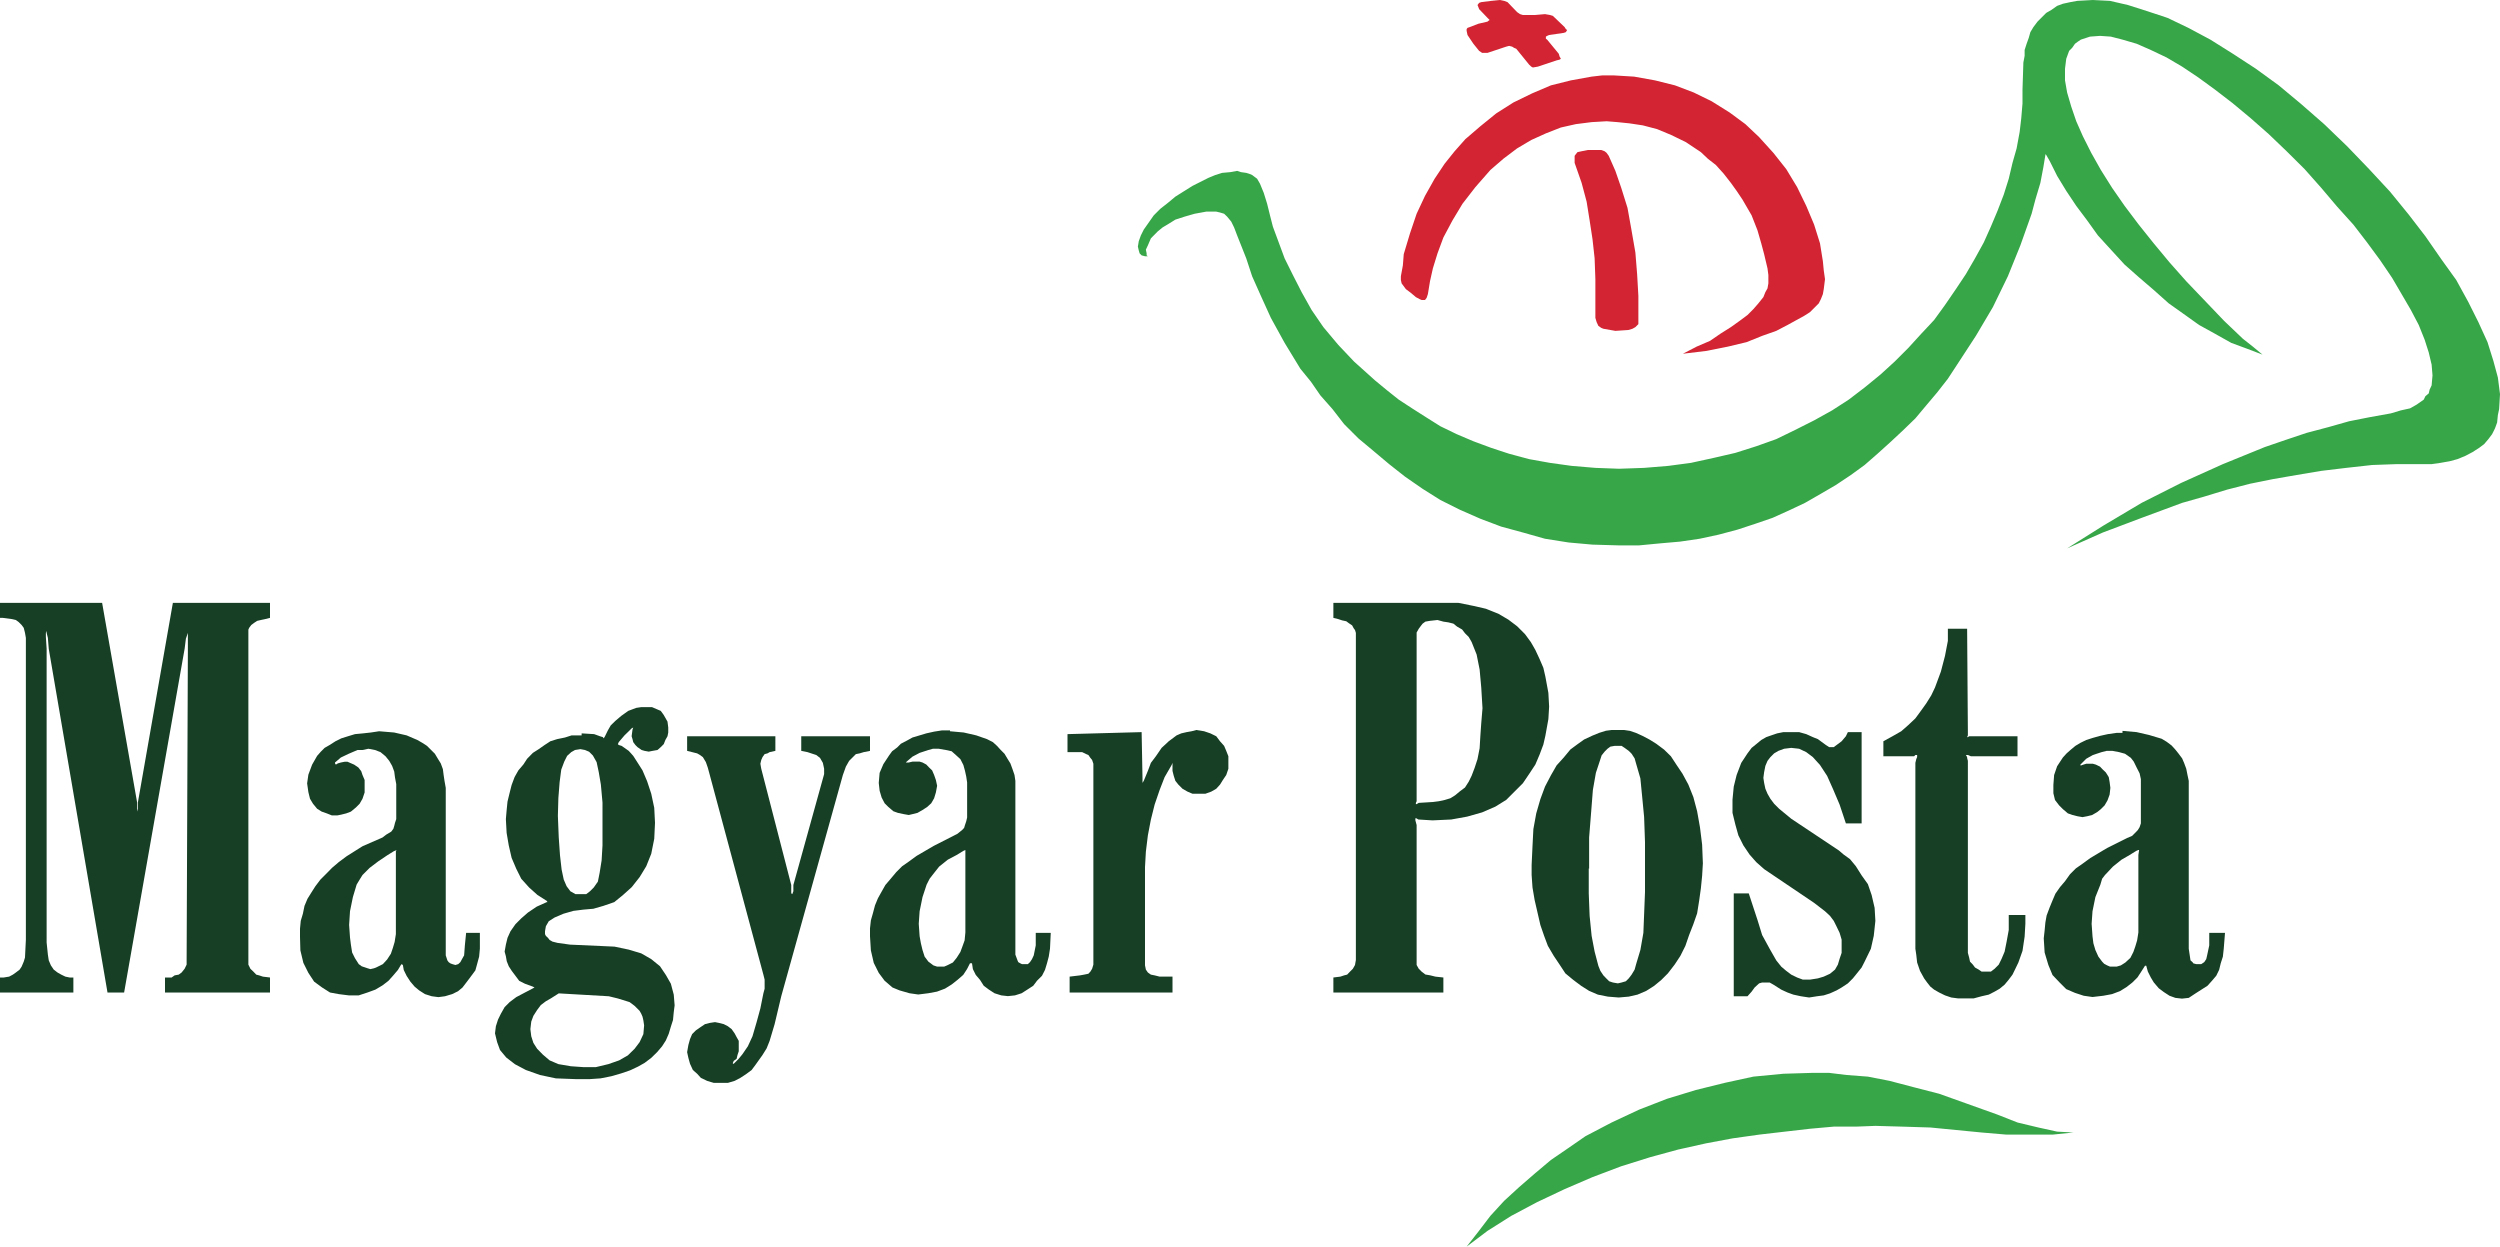 <svg id="Layer_1" data-name="Layer 1" xmlns="http://www.w3.org/2000/svg" viewBox="0 0 200 99.73"><defs><style>.cls-1{fill:#d22432;}.cls-2{fill:#37a649;}.cls-3{fill:#163f25;}</style></defs><title>dopravci</title><polygon class="cls-1" points="120 0 120 0 120.33 0.07 120.6 0.17 121.37 0.97 121.6 1.13 121.83 1.2 122 1.2 122.8 1.2 123.6 1.13 124 1.2 124.23 1.27 125.17 2.17 125.27 2.33 125.37 2.4 125.27 2.57 125.1 2.63 123.93 2.8 123.77 2.87 123.67 2.93 123.67 3.1 123.77 3.17 124.7 4.3 124.77 4.53 124.87 4.7 124.77 4.77 124.53 4.83 123.03 5.33 122.63 5.4 122.5 5.33 122.33 5.17 121.3 3.9 121.13 3.83 120.97 3.73 120.73 3.67 120.5 3.73 119 4.23 118.83 4.23 118.57 4.23 118.33 4.07 117.87 3.5 117.4 2.8 117.33 2.47 117.33 2.33 117.4 2.23 117.57 2.17 118.27 1.9 119 1.73 119.07 1.67 119.17 1.6 119.07 1.5 119 1.43 118.33 0.73 118.27 0.57 118.2 0.4 118.33 0.23 118.5 0.17 119.3 0.07 120 0"/><polygon class="cls-1" points="126.2 12.17 126.2 12.17 126.53 12.1 127.03 12 127.8 12 128.1 12 128.37 12.1 128.53 12.23 128.7 12.47 129.23 13.67 129.7 15.03 130.2 16.63 130.5 18.3 130.83 20.2 130.97 21.93 131.07 23.67 131.07 25.6 131.07 25.93 130.83 26.17 130.6 26.3 130.27 26.4 129.23 26.47 128.27 26.3 128.1 26.23 127.87 26.07 127.73 25.77 127.63 25.43 127.63 22.33 127.57 20.67 127.4 19.13 127.17 17.63 126.93 16.13 126.53 14.63 125.97 13.03 125.97 12.7 125.97 12.47 126.07 12.33 126.2 12.17"/><polygon class="cls-1" points="112.47 23.13 112.47 23.13 112.3 22.9 112.13 22.67 112.07 22.4 112.07 22.1 112.23 21.23 112.3 20.33 112.8 18.67 113.33 17.1 114 15.67 114.77 14.3 115.57 13.1 116.37 12.1 117.23 11.13 118.43 10.1 119.7 9.07 121.07 8.2 122.57 7.47 124.07 6.83 125.67 6.43 127.33 6.13 128.2 6.03 129.07 6.03 130.73 6.13 132.4 6.43 134 6.83 135.5 7.4 136.93 8.1 138.37 9 139.63 9.93 140.73 10.97 141.87 12.23 142.9 13.53 143.77 14.97 144.5 16.47 145.13 17.97 145.6 19.47 145.83 20.9 145.9 21.63 146 22.33 145.9 23.13 145.83 23.53 145.67 23.93 145.5 24.27 145.2 24.57 144.8 24.97 144.33 25.27 143 26 142.1 26.47 140.97 26.87 139.73 27.37 138.23 27.73 136.53 28.07 134.63 28.3 135.73 27.73 136.8 27.27 137.63 26.7 138.47 26.17 139.17 25.67 139.8 25.2 140.27 24.73 140.67 24.27 141.07 23.77 141.23 23.37 141.4 23.07 141.47 22.67 141.47 22 141.4 21.47 141.13 20.33 140.9 19.47 140.6 18.43 140.13 17.23 139.4 15.97 138.93 15.27 138.47 14.63 137.9 13.9 137.27 13.2 136.63 12.7 136.07 12.17 134.87 11.37 133.7 10.8 132.57 10.33 131.43 10.03 130.37 9.87 129.4 9.77 128.53 9.7 127.33 9.77 126.07 9.93 124.87 10.2 123.67 10.67 122.5 11.2 121.37 11.87 120.27 12.7 119.23 13.6 118.03 14.97 117 16.3 116.2 17.63 115.47 19 115 20.27 114.63 21.47 114.4 22.5 114.23 23.53 114.13 23.83 114 24 113.73 24 113.57 23.93 113.27 23.77 112.87 23.43 112.47 23.13"/><polygon class="cls-2" points="126.83 90.9 126.83 90.9 128.93 89.8 131.13 88.77 133.37 87.9 135.67 87.2 137.97 86.63 140.27 86.13 142.67 85.9 144.97 85.83 146.33 85.83 147.73 86 149.43 86.13 151.17 86.47 153.07 86.97 155.13 87.5 157.37 88.3 159.8 89.17 161.4 89.8 163.07 90.2 164.57 90.53 165.87 90.6 164.2 90.77 162.43 90.77 160.53 90.77 158.53 90.6 154.43 90.2 152.17 90.13 150.03 90.07 148.47 90.13 146.7 90.13 144.8 90.3 142.8 90.53 140.73 90.77 138.6 91.07 136.47 91.47 134.23 91.97 132.03 92.57 129.7 93.3 127.4 94.17 125.17 95.13 122.97 96.17 120.9 97.27 119 98.47 117.33 99.73 118.27 98.53 119.23 97.27 120.33 96.07 121.53 94.97 122.8 93.87 124.07 92.8 125.43 91.87 126.83 90.9"/><polygon class="cls-2" points="181 28.37 181 28.37 180.23 27.73 179.43 27.1 177.93 25.67 174.9 22.5 173.57 21 172.3 19.47 171.1 17.97 169.97 16.47 168.97 15.03 168.07 13.6 167.3 12.23 166.63 10.9 166.1 9.7 165.7 8.53 165.37 7.4 165.2 6.43 165.2 5.5 165.3 4.7 165.53 4.07 165.77 3.83 166 3.5 166.23 3.33 166.47 3.17 167.2 2.93 168 2.87 168.87 2.93 169.8 3.17 170.93 3.5 172.07 4 173.33 4.6 174.57 5.33 175.87 6.2 177.2 7.17 178.63 8.27 180.07 9.47 181.5 10.73 182.93 12.1 184.37 13.53 185.7 15.03 186.97 16.53 188.27 17.97 189.37 19.4 190.4 20.8 191.37 22.23 192.13 23.53 192.87 24.8 193.5 26 193.97 27.17 194.3 28.2 194.53 29.17 194.6 30.03 194.53 30.83 194.37 31.17 194.3 31.47 194.03 31.7 193.9 31.97 193.33 32.37 192.8 32.67 192.07 32.83 191.27 33.07 189.6 33.37 187.93 33.7 186.27 34.17 184.53 34.63 182.83 35.2 181.17 35.77 177.83 37.13 174.5 38.63 171.33 40.23 168.3 42.03 165.37 43.87 168.23 42.6 171.33 41.43 174.57 40.23 176.33 39.73 178.17 39.17 180 38.7 181.83 38.33 183.73 38 185.7 37.67 187.7 37.43 189.77 37.2 191.73 37.13 193.8 37.13 194.53 37.13 195.23 37.03 195.97 36.9 196.6 36.73 197.23 36.47 197.8 36.17 198.33 35.83 198.73 35.53 199.07 35.13 199.37 34.73 199.6 34.27 199.77 33.8 199.83 33.2 199.93 32.73 200 31.53 199.83 30.2 199.47 28.87 199 27.37 198.27 25.77 197.47 24.17 196.5 22.4 195.3 20.73 194.03 18.9 192.7 17.17 191.2 15.33 189.53 13.53 187.77 11.7 185.93 9.93 184.1 8.33 182.3 6.83 180.47 5.5 178.63 4.3 176.83 3.17 175.07 2.23 173.4 1.43 171.8 0.9 170.23 0.4 168.8 0.07 167.43 0 166.17 0.07 165.63 0.17 165.03 0.3 164.57 0.47 164.1 0.8 163.7 1.03 163.3 1.43 163 1.73 162.67 2.17 162.43 2.57 162.3 3.03 162.13 3.5 161.97 4 161.97 4.47 161.87 5 161.8 7.17 161.8 8.27 161.7 9.47 161.57 10.57 161.33 11.87 161 13.03 160.7 14.3 160.3 15.57 159.8 16.87 159.27 18.13 158.7 19.4 158 20.67 157.27 21.93 156.47 23.13 155.6 24.4 154.73 25.6 153.7 26.7 152.67 27.83 151.57 28.93 150.43 29.97 149.17 31 147.9 31.97 146.57 32.83 145.13 33.63 143.6 34.4 142.1 35.13 140.5 35.7 138.83 36.23 137.1 36.63 135.27 37.03 133.47 37.27 131.53 37.43 129.53 37.5 127.63 37.43 125.73 37.27 124 37.03 122.33 36.73 120.73 36.3 119.3 35.83 117.87 35.3 116.53 34.73 115.23 34.1 114.07 33.37 112.97 32.67 111.9 31.97 110.97 31.23 110 30.43 108.33 28.93 107.07 27.6 105.87 26.17 104.93 24.8 104.13 23.37 103.43 22 102.77 20.67 102.3 19.4 101.83 18.13 101.6 17.23 101.37 16.3 101.1 15.43 100.8 14.7 100.57 14.3 100.17 14 99.93 13.9 99.7 13.83 99.27 13.77 98.97 13.67 98.43 13.77 97.77 13.83 97.23 14 96.67 14.23 95.4 14.87 94.03 15.73 93.43 16.23 92.83 16.7 92.3 17.23 91.9 17.8 91.5 18.37 91.27 18.83 91.1 19.3 91.03 19.73 91.1 20.03 91.17 20.27 91.33 20.43 91.6 20.5 91.73 20.5 91.83 20.5 91.73 20.43 91.73 20.27 91.67 19.97 91.83 19.63 92.07 19.07 92.6 18.53 93 18.2 93.5 17.9 94.03 17.57 94.77 17.33 95.57 17.1 96.5 16.93 97.3 16.93 97.6 17 97.93 17.1 98.17 17.33 98.5 17.73 98.73 18.2 98.97 18.83 99.7 20.67 100.17 22.1 100.87 23.67 101.67 25.43 102.77 27.43 104.03 29.5 104.87 30.53 105.63 31.63 106.6 32.73 107.53 33.93 108.67 35.07 109.87 36.07 111.13 37.13 112.4 38.13 113.8 39.1 115.23 40 116.77 40.77 118.43 41.5 120.1 42.13 121.83 42.6 123.6 43.1 125.5 43.4 127.4 43.57 129.47 43.63 131.13 43.63 132.8 43.47 134.4 43.33 135.97 43.1 137.5 42.77 139 42.37 140.43 41.9 141.8 41.43 143.13 40.83 144.4 40.23 145.67 39.5 146.87 38.8 148.07 38 149.17 37.2 150.2 36.3 151.23 35.37 152.27 34.4 153.23 33.47 154.1 32.43 154.97 31.4 155.83 30.3 156.57 29.17 158.07 26.87 159.43 24.57 160.63 22.1 161.63 19.63 162.53 17.1 162.83 15.97 163.23 14.63 163.47 13.37 163.63 12.4 163.63 12.33 163.7 12.4 163.97 12.87 164.57 14.07 165.3 15.27 166.1 16.47 166.97 17.63 167.83 18.83 168.87 19.97 169.97 21.17 171.1 22.17 172.3 23.2 173.5 24.27 174.67 25.1 175.93 26 177.2 26.7 178.5 27.43 179.77 27.9 181 28.37"/><polygon class="cls-3" points="0 49.43 0 49.43 0 48.23 8.17 48.23 10.97 64.2 10.97 64.7 10.97 64.93 10.97 65.03 10.97 64.93 11.03 64.7 11.03 64.2 13.83 48.23 21.6 48.23 21.6 49.43 21.2 49.53 20.87 49.6 20.57 49.67 20.33 49.83 20.1 50 19.93 50.23 19.87 50.37 19.87 50.63 19.87 76.77 19.87 77.17 20.03 77.5 20.27 77.73 20.5 77.97 20.73 78.03 21.03 78.13 21.6 78.2 21.6 79.4 13.2 79.4 13.2 78.2 13.73 78.2 13.97 78.03 14.3 77.97 14.53 77.8 14.77 77.5 14.93 77.17 14.93 76.83 15.03 51.9 15.03 51.03 15.03 50.8 15.03 50.63 14.87 51.1 14.77 51.9 9.93 79.4 8.6 79.4 3.9 51.9 3.83 51.03 3.73 50.63 3.73 50.47 3.67 50.63 3.67 50.97 3.73 51.9 3.73 74.23 3.73 75.4 3.83 76.37 3.9 76.83 4.07 77.23 4.3 77.57 4.6 77.8 4.9 77.97 5.23 78.13 5.57 78.2 5.87 78.2 5.87 79.4 0 79.4 0 78.2 0.3 78.2 0.73 78.13 1.03 77.97 1.27 77.8 1.57 77.57 1.73 77.33 1.9 76.93 2 76.6 2.07 75.17 2.07 74.23 2.07 51.03 2 50.63 1.9 50.23 1.73 50 1.5 49.77 1.27 49.6 0.97 49.53 0.23 49.43 0 49.43"/><path class="cls-3" d="M29,70h0l-.23.37-.24.4-.3,1L28,72.9,27.93,74,28,75l.07.56.1.64.23.46.3.47.23.17.17.06.3.1.23.07.3-.07.24-.1.46-.23.34-.37.3-.46.16-.47.14-.47.1-.63V68.1l.06-.07h-.06l-.17.07-.53.33-.7.47-.7.53ZM30.33,58.5h0l1.2.1,1,.23.86.37.4.23.37.24.33.33.3.3.24.4.23.37.17.46.06.47.07.47.1.56v13.4l.13.4.1.14.14.1.16.06.24.07.23-.07.17-.16.13-.24.17-.3.06-.8.1-1h1.1v1.26l-.06.64-.17.63-.13.47-.34.46-.3.4L37,79l-.36.3-.47.23-.57.17-.53.07-.53-.07L34,79.53l-.47-.3-.36-.3-.34-.4-.3-.46-.23-.47-.07-.4-.1-.07-.06.07-.24.4-.4.47-.36.4-.47.36-.57.34-.63.23-.7.23h-.8l-.8-.1-.7-.13-.63-.4-.64-.47-.46-.7-.4-.8-.24-1L24,74.93V74.3l.06-.63.17-.57.13-.63.24-.57.33-.53.3-.47.4-.53.47-.47.46-.47.54-.46.63-.47L29,67.7l1.6-.7.3-.23.4-.24.17-.23.07-.23.06-.24.1-.3v-2.8l-.1-.53-.06-.47-.17-.46-.23-.4-.3-.37-.4-.33L30,60l-.53-.1L29,60h-.4l-.7.3-.63.3-.4.34L26.8,61v.07l.07.1.16-.1.24-.07.3-.06h.23l.3.13.23.1.34.23.23.3L29,62l.17.4v1L29,63.9l-.23.4-.3.3-.4.33-.37.14-.4.1-.3.06h-.46l-.4-.16-.4-.14-.37-.23-.33-.4-.24-.4-.13-.53-.1-.7.1-.7.3-.8.4-.7.3-.34.3-.3.4-.23.47-.3.46-.23.54-.17.56-.17.64-.06.63-.07Z"/><path class="cls-3" d="M42.43,82.33h0l.07.57.17.53.3.47.46.47.54.46.7.3,1,.17,1,.07h1l1-.24.86-.3.7-.4.54-.53.4-.53.3-.64.06-.7-.06-.4-.07-.3-.1-.23-.13-.23-.4-.4-.4-.3L49.83,80l-.43-.13-.7-.17-4-.23-.63.4-.4.23-.4.3-.3.4-.3.47-.17.46Zm2.2-17.06h0L44.7,67l.1,1.43.13,1.14.17.8.23.53.3.4.4.23h.87l.3-.23.3-.3.33-.47.14-.7.16-1,.07-1.2V64.2l-.13-1.43-.17-1-.17-.8-.3-.53-.3-.3L46.8,60l-.37-.07L46,60l-.3.17-.33.3-.23.46-.24.64-.13,1-.1,1.27Zm1.9-6.6h0l1,.06.47.17.23.07.07.1.1-.17.23-.47.23-.4.37-.36.47-.4.56-.4.64-.24.4-.06h.86l.37.16.33.14.24.33.13.23.17.3.06.47v.4l-.06.3-.17.3-.13.33-.24.24L52.6,60l-.4.07-.3.06-.33-.06L51.33,60,51,59.77l-.17-.17-.17-.23-.06-.24-.07-.23.07-.53.06-.17-.13.07-.23.23-.34.33-.46.54-.07.16.07.07.23.07.23.16.34.24.36.4L51,61l.4.63.37.87.33,1,.24,1.13.06,1.2-.06,1.27-.24,1.2-.4,1-.53.87-.63.8-.7.63-.7.57-.87.3-.8.23-.8.07-.8.1-.8.23-.7.3-.47.3-.23.4-.07.4v.23l.07.14.17.16.13.17.23.13.4.1,1,.14,3.56.16,1.14.24,1,.3.8.46.7.57.47.7.4.7.23.87.07.86-.07.54-.06.63-.17.53-.17.57-.23.53-.3.47-.4.47-.47.46-.53.4-.53.3-.64.3-.7.24-.8.23-.86.17-.87.06H46.07l-1.6-.06L43.2,86l-1.13-.4-.87-.46-.7-.54L40,84l-.23-.63-.17-.7.07-.57.17-.53.23-.47.3-.53.4-.4.53-.4L42,79.4l.63-.33.13-.07-.13-.07L42,78.7l-.46-.23-.3-.4-.3-.4-.24-.37-.16-.4-.07-.4-.1-.37.1-.56.13-.54.24-.53.4-.57.46-.46.54-.47.7-.47.8-.36h.06l-.06-.1L43,71.6,42.33,71l-.63-.7-.4-.8-.37-.87-.23-1-.17-1-.06-1.1.06-.7.07-.7.17-.7.16-.63.24-.64.3-.53.4-.47.3-.46.46-.47.47-.3.47-.33.46-.3.54-.17L45.2,59l.53-.17h.8Z"/><polygon class="cls-3" points="54.97 58.9 54.97 58.9 62.03 58.9 62.03 60.07 61.57 60.17 61.4 60.27 61.17 60.33 61 60.57 60.9 60.8 60.83 61.1 60.9 61.5 63.3 70.8 63.3 71.3 63.3 71.47 63.4 71.53 63.4 71.47 63.47 71.3 63.47 70.8 65.93 61.93 65.93 61.5 65.83 61.03 65.6 60.63 65.43 60.5 65.3 60.4 64.9 60.27 64.6 60.17 64.1 60.07 64.1 58.9 69.6 58.9 69.6 60.07 69.1 60.17 68.77 60.27 68.47 60.33 68.23 60.57 67.93 60.87 67.67 61.33 67.43 62 62.5 79.7 61.97 81.93 61.57 83.27 61.33 83.87 61 84.4 60.43 85.2 60.13 85.6 59.73 85.9 59.23 86.23 58.77 86.47 58.23 86.63 57.67 86.63 57.1 86.63 56.57 86.47 56.07 86.23 55.77 85.9 55.43 85.6 55.2 85.1 55.07 84.63 54.97 84.17 55.07 83.6 55.2 83.13 55.37 82.73 55.67 82.43 56 82.2 56.4 81.93 56.8 81.83 57.2 81.77 57.5 81.83 57.9 81.93 58.23 82.1 58.53 82.33 58.77 82.67 58.93 82.97 59.1 83.27 59.1 83.7 59.1 84.1 59 84.4 58.93 84.7 58.7 84.87 58.63 85.03 58.63 85.1 58.7 85.1 58.87 84.93 59.1 84.7 59.4 84.33 59.83 83.7 60.2 82.9 60.53 81.77 60.83 80.67 61.07 79.47 61.17 79.1 61.17 78.77 61.17 78.37 61.07 77.97 56.63 61.43 56.47 60.97 56.23 60.57 56 60.4 55.77 60.27 54.97 60.07 54.97 58.9"/><polygon class="cls-3" points="150.67 59.3 150.67 59.3 150.67 60.5 152.9 60.5 153.13 60.5 153.23 60.4 153.3 60.4 153.37 60.4 153.37 60.5 153.37 60.57 153.3 60.73 153.23 61.03 153.23 75.9 153.3 76.37 153.37 77 153.6 77.67 153.93 78.27 154.17 78.6 154.43 78.93 154.73 79.17 155.13 79.4 155.6 79.63 156.1 79.8 156.63 79.87 157.27 79.87 157.9 79.87 158.53 79.7 159.1 79.57 159.57 79.33 159.97 79.1 160.37 78.77 160.7 78.37 161 77.97 161.23 77.5 161.47 77 161.8 76.07 161.97 74.93 162.03 73.9 162.03 73.2 160.7 73.2 160.7 74.4 160.53 75.33 160.37 76.13 160.13 76.7 159.9 77.17 159.57 77.5 159.27 77.73 158.87 77.73 158.53 77.73 158.3 77.57 158 77.4 157.83 77.17 157.6 76.93 157.53 76.6 157.43 76.23 157.43 75.9 157.43 60.87 157.37 60.63 157.37 60.57 157.27 60.4 157.43 60.4 157.67 60.5 161.4 60.5 161.4 58.9 157.67 58.9 157.6 58.9 157.53 58.9 157.43 58.97 157.37 58.97 157.43 58.83 157.43 58.57 157.37 50.3 155.83 50.3 155.83 51.27 155.6 52.47 155.27 53.73 154.8 55 154.5 55.63 154.1 56.27 153.7 56.83 153.23 57.47 152.67 58 152.1 58.5 151.4 58.9 150.67 59.3"/><polygon class="cls-3" points="85.4 58.73 85.4 58.73 91.33 58.57 91.4 62.23 91.4 62.47 91.4 62.63 91.5 62.47 91.6 62.23 91.83 61.67 92.07 61.03 92.47 60.5 92.93 59.83 93.5 59.3 94.13 58.83 94.5 58.67 94.93 58.57 95.33 58.5 95.7 58.4 96.33 58.5 96.83 58.67 97.3 58.9 97.6 59.3 97.93 59.67 98.1 60.07 98.27 60.5 98.27 60.97 98.27 61.5 98.1 62 97.83 62.4 97.6 62.77 97.3 63.1 96.9 63.33 96.43 63.5 95.93 63.5 95.4 63.5 95 63.33 94.6 63.1 94.27 62.77 94.03 62.47 93.9 62.07 93.8 61.67 93.8 61.27 93.8 61.03 93.73 61.2 93.17 62.17 92.77 63.2 92.37 64.37 92.07 65.57 91.83 66.83 91.67 68.13 91.6 69.37 91.6 70.63 91.6 76.83 91.6 77.23 91.67 77.57 91.83 77.8 92.07 77.97 92.37 78.03 92.77 78.13 93.8 78.13 93.8 79.4 85.57 79.4 85.57 78.13 86.4 78.03 86.73 77.97 87.07 77.9 87.23 77.73 87.37 77.5 87.47 77.17 87.47 76.83 87.47 61.33 87.47 61.1 87.37 60.8 87.23 60.63 87.07 60.4 86.9 60.33 86.57 60.17 86.03 60.17 85.4 60.17 85.4 58.73"/><path class="cls-3" d="M113.33,51h0v13.1l-.06.13v.1h.06l.17-.1,1.13-.07.47-.06.47-.1.46-.14.37-.23.4-.33.4-.3.3-.47.23-.47.24-.63.23-.7.17-.87.06-1,.07-1,.1-1.2L118.5,55l-.13-1.44-.24-1.2-.4-1-.23-.4-.3-.3-.23-.3-.4-.23-.3-.24-.4-.1-.4-.06L115,49.6l-.63.07-.34.06-.23.17-.13.17-.17.23-.17.3Zm0,15h0v11.2l.17.3.23.23.3.23.4.07.4.1.64.07v1.2h-8.8V78.2l.56-.07.3-.1.24-.06.23-.24.23-.23.17-.3.07-.4V50.63l-.07-.23-.1-.13-.13-.24-.24-.16-.23-.17-.33-.07-.3-.1-.4-.1v-1.2h10l1.2.24,1,.23,1,.4.8.47.7.53.63.63.47.64.36.63.34.73.3.7.16.7.24,1.3.06,1.1-.06,1-.24,1.33-.16.7-.3.8-.34.8-.46.7-.54.8-.63.63-.7.7-.87.54-1.06.46-1.2.34-1.27.23-1.5.07-1.13-.07-.17-.1h-.07v.17Z"/><path class="cls-3" d="M127.1,69.47h0v2l.07,1.8.16,1.6.24,1.26.3,1.14.16.4.24.36.23.24.23.23.3.1.4.07.3-.07.34-.1.23-.23.23-.3.24-.4.13-.47.33-1.1.24-1.37.06-1.5.07-1.76v-4l-.07-2-.16-1.67-.14-1.43-.33-1.14-.13-.46-.24-.37-.23-.23-.33-.24-.24-.16h-.56l-.34.06-.23.17-.23.23-.24.3-.13.4-.33,1-.24,1.37-.13,1.66L127.13,67v2.5Zm2.37-11.07h.46l.47.07.47.16.53.24.57.3.53.33.63.47.54.53.46.7.47.7.47.87.4,1,.3,1.13L136,66.2l.17,1.37.06,1.5-.06,1-.1,1-.14,1-.16,1-.3.86-.34.87-.3.87-.4.8-.46.7-.54.7-.53.53-.57.47-.63.4-.7.3-.7.16-.8.07-.87-.07-.8-.16-.7-.3-.63-.4-.63-.47-.64-.53-.46-.7-.47-.7-.47-.8-.3-.8-.3-.87L123,73l-.23-1-.17-1-.07-1V69.2l.07-1.5.07-1.37.23-1.26.33-1.14.37-1,.47-.9.46-.8.57-.63.53-.64.54-.4.56-.4.64-.3.56-.23.54-.17.46-.06h.54Z"/><polygon class="cls-3" points="145.13 72.23 145.13 72.23 141.87 70.03 141.13 69.53 140.5 68.97 139.97 68.37 139.47 67.63 139.07 66.83 138.83 65.97 138.6 65.03 138.6 63.97 138.7 62.93 138.93 62 139.3 61.03 139.8 60.27 140.13 59.83 140.5 59.53 140.9 59.2 141.3 58.97 141.7 58.83 142.17 58.67 142.67 58.57 143.23 58.57 143.93 58.57 144.5 58.73 145.03 58.97 145.43 59.13 146.07 59.6 146.33 59.77 146.57 59.77 146.7 59.77 146.93 59.6 147.33 59.3 147.67 58.9 147.83 58.57 148.93 58.57 148.93 65.87 147.67 65.87 147.17 64.37 146.63 63.1 146.17 62.07 145.6 61.2 145.03 60.57 144.5 60.17 143.93 59.9 143.3 59.83 142.73 59.9 142.27 60.07 141.93 60.27 141.63 60.57 141.4 60.87 141.23 61.27 141.13 61.77 141.07 62.23 141.13 62.63 141.23 63.1 141.4 63.5 141.63 63.9 141.93 64.3 142.33 64.7 143.3 65.5 147.1 68.03 147.5 68.37 148 68.73 148.47 69.3 148.93 70.03 149.43 70.73 149.73 71.6 149.97 72.63 150.03 73.67 149.97 74.23 149.9 74.87 149.67 75.9 149.17 76.93 148.93 77.4 148.53 77.9 148.23 78.27 147.83 78.67 147.33 79 146.93 79.23 146.4 79.47 145.9 79.63 145.37 79.7 144.73 79.8 144.07 79.7 143.47 79.57 143 79.4 142.5 79.17 141.87 78.77 141.57 78.6 141.23 78.6 140.97 78.6 140.73 78.67 140.37 79 140.13 79.33 139.8 79.7 138.7 79.7 138.7 71.47 139.9 71.47 140.6 73.6 140.97 74.8 141.57 75.9 142.1 76.83 142.5 77.33 142.9 77.67 143.3 77.97 143.77 78.2 144.23 78.37 144.8 78.37 145.43 78.27 145.9 78.13 146.4 77.9 146.8 77.57 147.03 77.17 147.17 76.7 147.33 76.23 147.33 75.73 147.33 75.17 147.17 74.63 146.93 74.13 146.7 73.67 146.4 73.27 146 72.9 145.13 72.23"/><path class="cls-3" d="M74.6,70h0l-.23.3-.24.47-.33,1-.23,1.13-.07,1,.07,1,.1.56.13.54.17.53.3.4.23.17.17.13.3.1h.56l.24-.1.46-.23.3-.37.3-.47.17-.46.17-.47.06-.63v-6.6L77.3,68h-.07l-.16.07-.54.33-.7.37-.7.56ZM76,58.5h0l1.1.1,1,.23.86.3.47.24.33.3.3.33.3.3.24.4.23.37.17.46.16.47.07.47v13.9l.17.46.06.14.17.1.13.06h.47l.17-.16.16-.24.14-.3.16-.8v-1h1.2l-.06,1.26-.1.64-.14.53-.16.53-.24.47-.4.4-.3.4-.46.3-.47.3-.53.17-.57.06-.53-.06-.54-.17-.46-.3-.4-.3-.3-.47-.34-.4-.23-.46-.07-.47h-.16l-.24.47-.3.46-.46.4-.47.37-.53.33-.64.24-.7.13-.8.1-.7-.1-.8-.23L71.4,79l-.63-.54-.47-.63-.4-.8-.23-1L69.6,74.9v-.63l.07-.64.16-.56.17-.64.23-.56.3-.54.3-.53.4-.47.47-.56.47-.47.53-.37.63-.46,1.37-.8,1.57-.8.33-.17.37-.3.16-.17L77.2,66l.1-.3.07-.3V62.6l-.07-.47-.1-.46-.13-.47-.24-.47-.33-.3-.37-.33L75.67,60l-.57-.1h-.47l-.36.1-.7.23-.57.3-.47.4-.06.07V61h.06L72.7,61l.3-.07h.57l.23.07.3.16.23.24.24.23.16.37.14.4.1.46-.1.54-.14.46-.23.4-.33.3-.37.24-.4.23-.4.1-.3.07-.4-.07-.47-.1-.36-.13-.4-.34-.3-.3-.24-.46-.16-.54-.07-.63.07-.8.3-.7.46-.7.24-.33.4-.3.3-.3.46-.24L73,59l.57-.17.53-.16.63-.14.64-.1H76Z"/><path class="cls-3" d="M168.4,70h0l-.23.3-.14.47-.4,1-.23,1.13-.07,1,.07,1,.07.56.16.54.24.53.3.4.16.17.24.13.23.1h.53l.34-.1.36-.23.4-.37.24-.47.16-.46.14-.47.1-.63v-6.2l.06-.4V68h-.06l-.17.07-.53.33-.64.37-.7.56Zm1.4-11.53h0l1.13.1,1,.23,1,.3.4.24.4.3.3.33.24.3.3.4.16.37.17.46L175,62l.1.47V75.9l.07.47.07.46.16.14.07.1.23.06h.4l.24-.16.16-.24.07-.3.17-.8v-1H178l-.1,1.26-.07.64-.17.53-.13.53-.23.47-.34.4-.36.4-.47.3-.47.3-.56.37-.54.06-.53-.06-.47-.17-.46-.3-.4-.3-.4-.47-.24-.4-.23-.46-.13-.47h-.1l-.3.47-.3.46-.4.4-.47.37-.53.33-.64.24-.7.13-.86.1-.7-.1-.7-.23-.7-.3-.54-.54L164.2,78l-.33-.8-.3-1-.07-1.13.07-.63.06-.64.1-.56.24-.64.23-.56.23-.54.37-.53.4-.47.4-.56.47-.47.53-.37.63-.46,1.34-.8,1.6-.8.4-.17.3-.3.16-.17.14-.23.1-.3V62.33l-.1-.46-.24-.47-.23-.47-.23-.3L170,60.3l-.47-.13-.53-.1h-.47l-.4.1-.7.23-.53.3-.4.4-.07.07v.06h.07l.17-.06.23-.07h.53l.24.07.33.16.23.24.24.23.23.37.07.4.06.46-.06.54-.17.46-.23.4-.3.3-.3.24-.4.23-.4.1-.37.07-.4-.07-.4-.1-.37-.13-.4-.34-.3-.3L164.4,64l-.13-.54V62.8l.06-.8.24-.7.46-.7.3-.33.34-.3.36-.3.4-.24.47-.23.53-.17.57-.16.63-.14.7-.1h.47Z"/></svg>